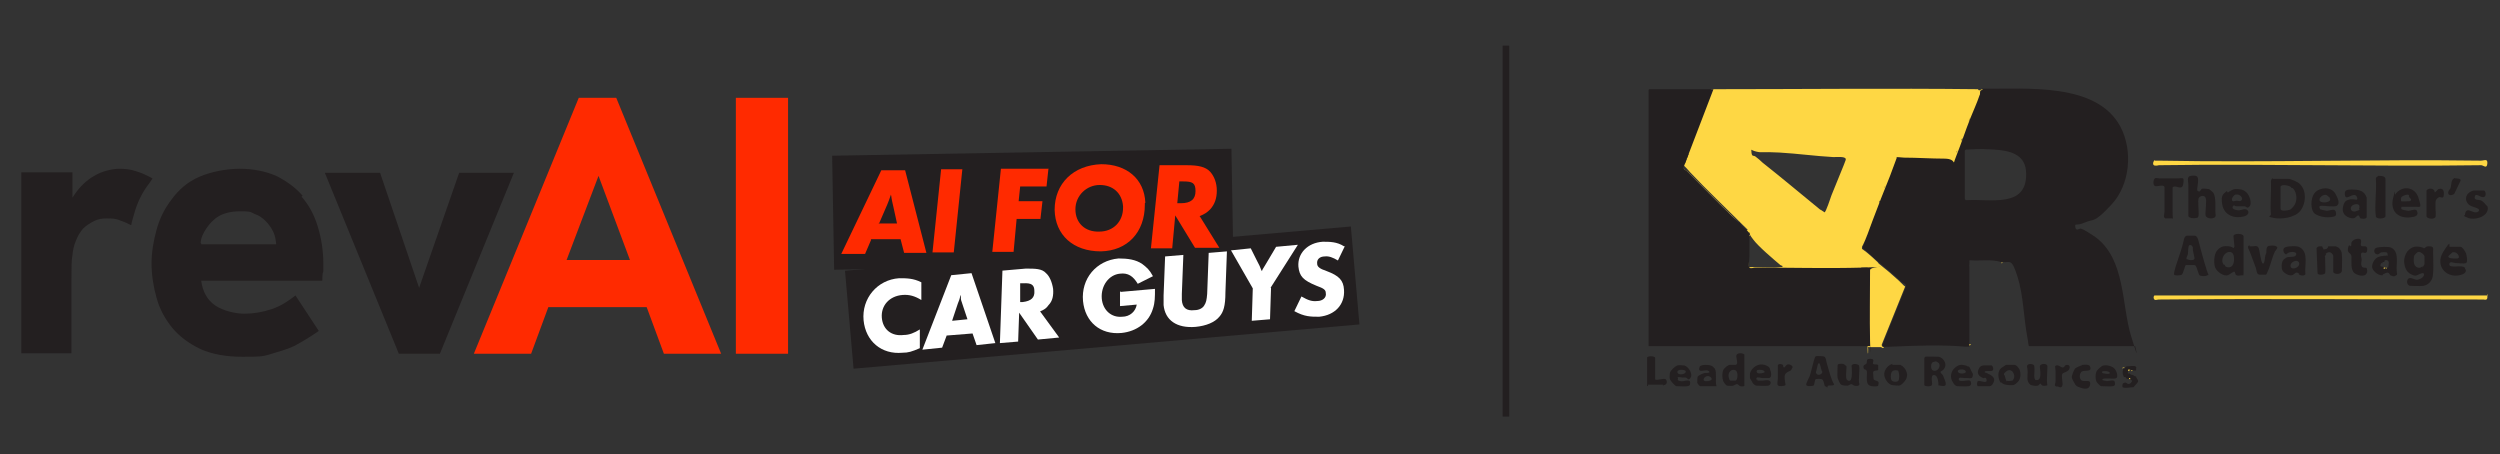 <?xml version="1.0" encoding="UTF-8"?>
<svg id="Layer_1" xmlns="http://www.w3.org/2000/svg" version="1.1" viewBox="0 0 493.3 89.6">
  <rect x="0" y="0" width="493.3" height="89.6" fill="#333333" stroke="none"/>
  <!-- Generator: Adobe Illustrator 29.8.2, SVG Export Plug-In . SVG Version: 2.1.1 Build 3)  -->
  <defs>
    <style>
      .st0 {
        fill: #231f20;
      }

      .st1 {
        fill: #fed744;
      }

      .st2 {
        fill: #fff;
      }

      .st3 {
        fill: #ff2a00;
      }
    </style>
  </defs>
  <g>
    <g>
      <g>
        <path class="st0" d="M59.7,38.6c-1.4-1.6-3.2-2.9-5.2-3.9-2.1-.9-4.5-1.4-7.2-1.4s-5.7.6-8,1.6-4,2.5-5.4,4.4c-1.4,1.8-2.4,3.8-3,6s-1,4.4-1,6.7.4,4.7,1,6.8c.6,2.2,1.7,4.2,3.1,5.9,1.4,1.7,3.3,3.1,5.6,4.2,2.3,1,5,1.5,8.2,1.5s3.9,0,5.5-.5,3.2-.9,4.7-1.6c1.5-.8,3.2-1.8,4.9-3l-4.6-7c-1.4,1.1-2.9,2.1-4.7,2.7-1.8.6-3.6.9-5.4.9s-4.2-.6-5.7-1.6c-1.6-1.1-2.5-2.7-2.8-4.9h23.9c0-.7,0-1.4.2-1.9v-1.5c0-2.6-.4-5-1.1-7.3s-1.7-4.2-3.2-5.9M39.6,48c0-1,.5-2,1.1-2.9s1.4-1.8,2.4-2.4,2.4-1,4.2-1,2,0,2.9.5c.9.3,1.6.8,2.2,1.4s1.1,1.3,1.5,2.1.5,1.6.6,2.5h-14.8v-.2Z"/>
        <polygon class="st0" points="90.6 34.1 82.7 56.8 75 34.1 64.1 34.1 78.7 69.8 86.8 69.8 101.4 34.1 90.6 34.1"/>
        <path class="st3" d="M114.2,19.3l-20.7,50.5h11.3l3.4-9.2h19.4l3.4,9.2h11.3l-20.7-50.5h-7.7.3ZM111.8,51.3l6.3-16.6,6.2,16.6s-12.5,0-12.5,0Z"/>
        <rect class="st3" x="145.2" y="19.3" width="10.3" height="50.5"/>
        <path class="st0" d="M26.9,33.8c-1.1-.4-2.3-.5-3.4-.5s-3.3.4-4.9,1.4c-1.6.9-2.9,2.2-3.9,3.7-.1.2-.3.4-.4.6v-5H4.2v35.7h9.9v-14.8c0-2,0-3.6.2-4.6.1-1,.3-1.9.6-2.6.4-1.1.9-1.9,1.5-2.6.6-.6,1.4-1.1,2.2-1.5s1.6-.5,2.5-.5,1.7,0,2.6.4c.9.3,1.5.6,2.1.9h.1c.1-.7.4-1.5.6-2.3.6-2.2,1.6-4.2,3-6,.2-.3.4-.6.6-.9-1.1-.6-2.2-1.1-3.2-1.4"/>
      </g>
      <rect class="st0" x="164.4" y="30" width="78.8" height="22.5" transform="translate(-.7 3.6) rotate(-1)"/>
      <rect class="st0" x="167.4" y="49" width="100.2" height="19.4" transform="translate(-4.3 19.2) rotate(-5)"/>
    </g>
    <g>
      <path class="st3" d="M171.9,47.3l-1.2,2.8h-4.7l7.9-16.5h4.7l4.2,16.3h-4.4l-.7-2.7h-5.9,0ZM173.4,44.1h3.6l-.7-3.2c-.3-1.2-.3-1.4-.4-1.9,0,0,0-.3-.1-.6-.3.9-.5,1.4-.7,1.9l-1.6,3.7h-.1Z"/>
      <path class="st3" d="M189.9,33.3l-1.7,16.5h-4.2l1.7-16.4h4.2Z"/>
      <path class="st3" d="M206.9,33.1l-.4,3.7h-5.2l-.3,2.9h4.7l-.4,3.5h-4.7l-.6,6.5h-4.2l1.7-16.4h9.4v-.2Z"/>
      <path class="st3" d="M225.9,40.1v.3c0,5.4-3.4,9.1-8.7,9.2-5.4,0-9-3.2-9.1-8.2,0-5.2,3.7-8.8,9.2-9,5,0,8.5,2.9,8.7,7.6h0ZM221.6,40.7c-.2-2.6-2-4.2-4.6-4.2s-4.8,2.1-4.8,4.8,1.9,4.5,4.7,4.4c2.8,0,4.7-2,4.7-4.7v-.3h0Z"/>
      <path class="st3" d="M236.7,42.6l3.9,6.3h-4.8l-3.9-6.4-.6,6.5h-4.2l1.7-16.4h5.4c2.2,0,3.7.3,4.6,1.3.8.9,1.3,2.2,1.3,3.7s-.4,2.7-1.3,3.7c-.6.6-1,.9-2.2,1.4h.1ZM232.7,35.9l-.4,4.2h.7c2,0,2.9-.8,2.9-2.4s-.6-1.9-2.4-1.9h-.8Z"/>
    </g>
    <g>
      <path class="st2" d="M181.8,55.7v3.5c-1.3-.8-2.4-1.1-3.7-1-2.6.2-4.3,2.1-4.1,4.5.2,2.3,1.9,3.7,4.3,3.4,1.1,0,2.1-.4,3.2-1.1v3.7c-1.6.7-2.3.9-3.4.9-4.2.4-7.3-2.3-7.7-6.4-.4-4.3,2.7-8,7-8.3,1.5,0,2.8,0,4.4.8Z"/>
      <path class="st2" d="M186.8,66.2l-.9,2.4-3.9.4,5.7-14.7,4-.4,4.7,13.8-3.7.4-.8-2.3-5,.4h-.1ZM187.9,63.3l3-.3-.9-2.7c-.4-1.1-.4-1.2-.4-1.6,0,0,0-.3-.1-.5-.1.8-.3,1.2-.5,1.7l-1.1,3.3h0Z"/>
      <path class="st2" d="M205.2,61.4l3.8,5.2-4.2.4-3.7-5.3-.2,5.7-3.6.3.5-14.3,4.6-.4c1.9,0,3.2,0,4,.9.7.6,1.2,1.8,1.4,3.1.1,1.3-.1,2.4-.9,3.2-.4.6-.8.9-1.8,1.3h0ZM201.3,55.9v3.7c-.1,0,.5,0,.5,0,1.7-.2,2.4-.9,2.3-2.2,0-1.2-.6-1.6-2.2-1.5h-.6Z"/>
      <path class="st2" d="M221.1,57.6l6.8-.6c0,1.6,0,2.7-.4,3.9-.8,2.7-3.2,4.5-6.2,4.8-4.2.4-7.2-2.2-7.6-6.3-.4-4.4,2.6-8,7-8.4,1.8,0,3.4.2,4.7,1.1.9.7,1.4,1.1,2.1,2.4l-3,1.5c-.9-1.5-1.9-2.2-3.5-2-2.2.2-3.8,2.4-3.6,4.9.2,2.3,1.9,3.8,4,3.6,1.6,0,2.7-1.1,2.9-2.4l-3.3.3v-2.9h.1Z"/>
      <path class="st2" d="M242.1,49.5l-.3,8.2c0,2.7-.4,3.9-1.2,4.8-.9,1.1-2.6,1.8-4.7,2-3.7.3-6-1.3-6.3-4.3v-1.9l.3-7.7,3.6-.3-.3,7.7v1.2c.1,1.5.9,2.2,2.5,2,.9,0,1.6-.4,1.9-.9.4-.6.5-1.1.6-2.3l.3-8.1,3.6-.3v-.2h0Z"/>
      <path class="st2" d="M250.8,56.8l-.2,6.2-3.6.3.2-6.4-4.3-7.5,3.9-.4,1.1,2.2c.7,1.3.7,1.4.9,1.9,0,0,.1.3.2.4.1-.4.4-.7.6-1.1l2.2-3.7,4.3-.4-5.4,8.5h.1Z"/>
      <path class="st2" d="M265.4,48.5l-1.4,2.9c-1-.6-1.8-.9-2.6-.8-1,0-1.6.6-1.5,1.4,0,.6.4,1,1.9,1.5,2.4.9,3.3,1.8,3.4,3.7.2,2.9-1.8,5-4.9,5.3-1.7,0-2.9,0-4.9-1.1l1.4-2.9c1.4.8,2.1,1,3.1.9,1.1,0,1.9-.7,1.7-1.6,0-.6-.4-.9-1.8-1.4-2.7-1.1-3.4-1.9-3.6-3.8-.2-2.6,1.8-4.7,4.8-4.9,1.4,0,2.8,0,4.2.9h.2Z"/>
    </g>
  </g>
  <rect class="st0" x="296.5" y="9" width="1.3" height="73.2"/>
  <g>
    <path class="st0" d="M391.2,17.5c8.6.1,22.5-1.3,27.2,7.5,2.5,4.7,1.9,11.4-1.7,15.3s-3.5,2.8-5.3,3.6-2,0-1.9.9.8.3,1,.3c.5,0,2.4,1.3,3,1.7,5.9,4.4,5.1,13.2,7,19.5s.8,1.9.8,2h-20.9c-.2,0-.2-1.1-.3-1.4-.8-4-.8-8.5-2-12.3s-1.5-2.7-2.8-2.9,0,0-.3,0-.1,0-.2,0c-1.6-.5-3.4-.3-5-.3s-1.1-.3-1.2.7,0,.3,0,.3v16h-.3c-.2,0-.4,0-.6,0-4.4-.4-9.9-.2-14.4,0s-.4,0-.6,0c0,0-.3,0-.4,0h-.4c-.3,0-.5,0-.4-.5l4.6-11.4c0-.5-.5-.6-.8-.8-1.4-1.3-2.9-2.6-4.4-3.8s-2.1-2-3.3-2.9v-.4c.7-1.7,1.3-3.5,1.9-5.2,1.1-2.9,2.3-5.8,3.4-8.7l1.3-3.5c.4-.5.9-.2,1.4-.2,2.7,0,5.4,0,8,.2s1.9.6,2.3-.5c1-2.5,1.9-5,2.8-7.5s1.3-3,1.8-4.5,0-.7.2-.9.4,0,.4-.3h0ZM387.9,29.5l-.2.2v9.4c0,.3.1.4.4.4,4.6-.3,11.8,1.6,11.7-5.2,0-3.9-3.2-4.6-6.5-4.8s-3.6,0-5.3,0h-.1Z"/>
    <g>
      <path class="st1" d="M344.6,53c-4.1,0-1,.1,0,0h0Z"/>
      <path class="st1" d="M376,56.5c.2,0,0,0,0,0h0Z"/>
      <path class="st1" d="M390.3,17.6c-17.4-.2-34.9,0-52.2,0h-.4c0,0-5.6,14.7-5.6,14.7-.3-.1-.4-.2,0,.2l-.3.7s0,0,0,0c.2.2.4.4.7.7,2.8,2.9,5.7,5.8,8.6,8.6.5.4,1.2,1.1,1.7,1.4-.5-.9-1.7-1.9-2.5-2.7l-7.4-7.4c-.3-.2-.9-.5-.8-.9,0-.1,0-.2.2-.2.3.3.7.7,1.2,1.3,3.2,3.4,6.8,6.8,10.2,10.2s1.1.6,1.1,1.2c-.6.1-.1.1-.6-.3s-.8-.9-1.4-1.2c.5.9,1.5,1.4,2,2.3,0,0,.2-.5.4-.3s-.3,0,.7,1.3c1,1.4,4.1,4,5.4,5.1.2.2.5,0,.4.4,0,0,.2,0,.4,0-.1,0-.3,0-.7,0-1.6.2-3.9,0-5.6,0s-.6.3-.8,0c0,0,0,0,0,0,0,0,0-.3,0-1.1,0-1.7,0-3.2-.3-4.8v1.2c0,.9,0,1.8,0,2.7s-.3,1.9,0,2.2,0,0-.2.1c.4,0,.8,0,1.3,0,7.1,0,14.2.2,21.3,0,0,0,.1,0,.2-.2h1.2c0,.2,0,.4,0,.7.1,4.6,0,9.3,0,14s.3.6,0,1h2.7c0,0,.5.4.5,0-.3-.1-.4-.1-.4-.5l4.6-11.4c0-.1,0-.1,0-.1-.1,0-.3-.2-.8-.7,0,0-.1-.1-.2-.2h0s-.2-.2-.2-.2c-1.3-1.2-2.6-2.3-4-3.4,0,0,0,0,0,0l-.2-.2c.2,0,.3.2.3.2-1.1-1-2.1-2-3.4-2.9v-.4c.9-1.7,1.4-3.4,2.1-5.2,1.1-2.9,2.2-5.8,3.4-8.7l1.3-3.5c.1-.2,0-.3,0-.3h0c.1,0,.5,0,1.5.1,2.6,0,5.3.2,8,.2s1.3,2,2.3-.5,1.8-5,2.8-7.5c.6-1.5,1.3-3,1.8-4.5.2-.3,0-.7.2-.9,0-.2.4,0,.4-.3-.4,0-.7.5-.9,0ZM332.4,31.8c0-.2.3-.3.4-.5.1-.2,0-.6.1-.7,0,0,.2-.4.3-.2l-.8,2.1s0,0,0,0c0-.2,0-.4,0-.6ZM386.2,29.7c0,.1,0,.3-.2.4l.2-.4ZM388.7,23.3c0,.3-.2.5-.3.8l.3-.8ZM361.4,38.5c-.2.5-1.1,3.4-1.4,3.4-.2-.2-.5-.3-.7-.5h-.1c-3.8-3.1-7.6-6.3-11.4-9.3-.4-.4-1-.9-1.4-1.2-.4-.3-.7.1-.8-.8,0-.9-.3-.5.9-.2s1.1,0,4.6.2,7.1.7,10.7.9c.4,0,2.4-.2,2.4.4-.2.4.4-.8-.4,1.2s-1.6,3.9-2.4,5.9ZM367.7,48h0s0,0,0,0c0,0,0,0,0,0ZM370.8,40v-.4c.1,0,.1.1.1.2,0,0,0,.1-.1.2ZM371.4,38.3l.6-1.7c0,.3-.2.6-.4.9,0,.2,0,.6-.3.7ZM372.9,34.5s0,0,0,0v-.3c0,.1,0,.2,0,.3ZM387,27.7l.2-.5c0,.2,0,.4-.1.5h0Z"/>
      <path class="st1" d="M331.8,33.2c-1.5-1.5-.2,0,0,0h0Z"/>
    </g>
    <path class="st0" d="M338.1,17.6l-5.9,15.4c0,.5.4.5.7.8,2.9,2.9,5.7,5.8,8.6,8.6s1.1,1.1,1.7,1.4c.5.9,1.5,1.4,2,2.3v4.5c0,.9-.3,1.9,0,2.2s.7,0,1.1,0c7.1,0,14.2.2,21.3,0s1.4-.4,1.4.5c0,4.7-.1,9.4,0,14s.2.6,0,1h-43.4s-.3,0-.3,0V17.8s0-.1.1-.2h12.6c4.2,0,.3,0,.4,0h-.3Z"/>
    <path class="st1" d="M425.2,31.7h.8c21.2.4,42.4-.3,63.5,0,.7,0,1.4-.5,1.3.6s-.8.3-1.2.3c-21.2.3-42.4-.3-63.6,0,0,0-.7.2-1,0s-.1-.9.2-1h0Z"/>
    <path class="st1" d="M490.8,58.1c0,.3.1.9-.2,1s-.4,0-.5,0c-21.3,0-42.7-.2-64.1,0-.3,0-.7.2-.9,0s-.2-.6,0-.8c21.6,0,43.3,0,65,0,.3,0,.5,0,.8,0v-.2Z"/>
    <path class="st0" d="M448.5,35.3h3.1c.4,0,1.9.6,2.3,1.1,1.3,1.4,1.1,3.8,0,5.2s-3.8,1.7-5.3,1.4-.5-.3-.5-.7c-.2-2.1.1-4.4,0-6.5,0-.2.1-.5.3-.6h.1ZM452.3,37.2q-.2-.2-.4-.4c-.4-.2-1.6-.5-1.9,0v4.4c0,.6,1.5.3,1.8.2s.6-.5.7-.6c.9-1,.8-2.8-.1-3.7h-.1Z"/>
    <path class="st0" d="M479.3,48.6c1,0,.8.4.8,1,0,1.2.2,4.5-.2,5.4s-1.1,1.3-1.7,1.4-2.4,0-2.7,0c-.6-.2-.7-1-.3-1.4s1.2.2,1.7.2,1.5-.5,1.4-1.1-1.3.3-1.7.3-1.1-.4-1.2-.5c-.8-.5-1.1-1.9-1-2.7.2-1.6,1.4-2.8,3-2.5s.5.4.7.4.6-.5,1-.5h.2ZM478,52.8s.4-.6.4-.7v-1.5c0-.3-.7-.9-1.1-.9s-.8.6-.9.7c-.2.5-.2,1.7.2,2.1s1,.5,1.4,0v.2Z"/>
    <path class="st0" d="M442.5,54.3c-.1,0-1,.2-1.2,0-.3,0-.2-.8-.5-.7s-.9.6-1.2.7c-.8.3-2.2-.7-2.5-1.5s-.3-2.6.4-3.4,1.3-.9,2.3-.8.9.7,1.1,0l-.2-2c0-.6,1.9-.6,2,0v7.3c0,0,0,.4-.1.5h0ZM438.7,52.2s.1,0,.2,0c.2.2.1.4.5.5,1.3.3,1.5-1,1.4-2s-.8-1.1-1.3-.9c-.8.3-1.3,1.6-.8,2.3h0Z"/>
    <path class="st0" d="M433.7,42.9c-.2.2-1.8.3-1.9-.3v-5.6c0-1.8,0-.4,0-.6,0-.6-.4-1.6.5-1.7,1.4-.2,1.5.2,1.4,1.4s-.3,1.4,0,1.6c.4.3.5-.2.7-.4s1.2,0,1.4,0,.8.6.9.7c.7,1,.3,3.3.5,4.5,0,.8-1.8.8-2,0-.1-.8.3-2.9,0-3.5s-1.1-.3-1.3,0c-.4.5.2,3.4-.2,3.9Z"/>
    <path class="st0" d="M431.4,46.5c.4,0,.7,0,1,0s.4,0,.6,0c.5,0,.7.6.8,1,.5,1.9,1,3.8,1.6,5.7s.6.8.2,1.1-1.4.2-1.6,0-.5-1.5-.7-1.8-.1,0-.3-.2h-1.7c-.2.2-.5,1.7-.8,1.9s-1.4.2-1.5,0,.2-1.3.3-1.6c.4-1.3.9-2.6,1.3-4s.3-1.9.9-2.1h0ZM431.6,51.1c.2.3,1.3.3,1.4,0s-.4-1.6-.3-2.2c0-.3-.4-.7-.7-.5s-.2,1.4-.3,1.8-.4.7-.2,1h.1Z"/>
    <path class="st0" d="M439.6,38c.2-.2,1.1-.7,1.4-.7.9,0,1.5,0,2.2.6s1.2,2.2.7,2.8-.7,0-1,0h-1.6c-.5,0-.4-.4-.7,0-.4.6.8.8,1.2.8s1.3-.5,1.7,0,0,1-.7,1.2c-1.9.5-3.9-.2-4.3-2.3s.4-2.2.9-2.7l.2.3ZM441.1,38.4c-.2,0-.7.6-.7.9,0,.7.6.3,1,.3s.4.2.8,0c.6-.4-.2-1.4-1-1.2h0Z"/>
    <path class="st0" d="M473.9,40.7c0,0-.2.5,0,.6s1.1.3,1.3.3c.5,0,1.5-.5,1.7,0,.5,1.1-.6,1.2-1.4,1.3-2.4.2-3.9-1.3-3.3-3.8s.3-.5.4-.7c1.3-1.9,3.9-1.6,4.6.6s.4,1.8-.6,1.8-.3,0-.5,0h-2.2v-.2ZM475.4,38.7s-.1-.3-.3-.3c-.4,0-1.2.3-1.3.6s0,.6,0,.7,1.5,0,1.7,0c.6-.3,0-.6-.2-.9h0Z"/>
    <path class="st0" d="M457.8,41.3s1.2.3,1.3.3c.6,0,1.6-.6,1.8.2s-.1.9-.7,1c-1.1.2-2.5,0-3.4-.6s-1-3.1,0-4.2,3.2-1.2,4,.2.8,2.1.3,2.4-2.3,0-3,0-.4.5-.3.6h0ZM459.7,39l-.6-.5c-.7-.3-1.8.7-1.3,1.2s2.4.2,1.9-.6h0Z"/>
    <path class="st0" d="M471,50.6c.2-.2.2-.7-.1-.8s-.8,0-1,0-.4.3-.7.4c-.9,0-.9-1.1-.3-1.3s2.5-.3,3,0c1.4.8,1,2.6,1,4s.3,1.2-.2,1.5-.7,0-.8,0c-.5,0-.3-.9-1.2-.5s-.4.3-.5.4c-.7.2-1.9-.7-2.1-1.4s.4-1.9,1.2-2.2,1.6-.2,1.7-.3h0ZM471.3,52.4c0-.3.2-.8-.2-1s-.7,0-.6.3h-.2c-.3,0-.1,0-.2.2s-.1,0-.2,0-.2.5-.2.5c0,.2.2.2.3.2.2,0,.4.2.4.2v.2s.2,0,.2,0h.2c.1,0,.2,0,.2-.2h.2c.1,0,0-.3.1-.4h0Z"/>
    <path class="st0" d="M453.7,54.2s0-.2-.2-.3c-.5-.4-.8.3-1.2.4-.6.2-1.6-.4-1.9-.9s-.2-1.5,0-1.9.7-.6.8-.7c.5-.2,1.6,0,1.8-.4.5-.8-1-.8-1.5-.5s-.3.3-.4.3c-.4,0-.9-1.1-.2-1.4s2.5-.3,2.9,0c1.8,1,.9,3.6,1.1,5.3-.1.4-1.1.3-1.3,0h.1ZM452.9,51.5c-1.3.3-1.2,1.8,0,1.4s.9-1.6,0-1.4Z"/>
    <path class="st0" d="M486.4,53c.4.5,0,.9-.4,1.1-3,1.2-5.7-1.5-3.9-4.4s1-.9,1.3-1c.4,0,1.7,0,2.1,0s1,1,1.1,1.3.4,1.7,0,1.9-1.7,0-2.1,0-1.2-.5-1.2.3,2.6,0,3,.6h.1ZM483.9,49.8s-.8.7-.8.8c0,.5,1.4.4,1.7.4.9,0,.1-1.5-.9-1.2h0Z"/>
    <path class="st0" d="M465.7,42.9c-.1,0-.2-.4-.4-.4s-.4.4-.7.5c-.5.2-.9,0-1.4-.2-.9-.5-1.1-1.3-.8-2.3s.8-1,1.1-1.1c.5-.2,1.2,0,1.5,0s.1-.8-.3-.9c-.8-.2-1.8,1.1-2,0s.6-1.1,1.3-1.1c1.5,0,2.5.2,3,1.6v3.8c0,.5-1.1.4-1.4.2h0ZM464.8,40.3c-1.4.2-1.1,1.7,0,1.4s.7-.4.7-.5c.2-.6,0-1-.7-.9Z"/>
    <path class="st0" d="M458,48.6h.2s.1.3.2.4,0,.2,0,.2c.4,0,.9,0,1-.6h1.3c.3,0,.1,0,.2,0l.6.3h0c.4.5.6.7.6,1.4.1,1,0,2.2,0,3.2-.2.7-1.4.7-1.7.2v-3c0-.4,0-.3-.2-.6-.3-.4-.7-.4-1.1-.2s0,.2,0,.2c-.1,0-.1,0-.3.4s0,0,0,.3v.4c0,.5.1,2.4,0,2.7s-1.4.5-1.5,0l-.2-4.9c0-.2.4-.4.6-.4h.6-.3Z"/>
    <path class="st0" d="M427.2,43c-.4,0-.1-.9-.1-1.2v-4.9c-.2-.6-1.5,0-1.9-.2s-.3-1-.2-1.2c.2-.6.7-.3,1.1-.3h3.5c1.2,0,1.4-.4,1.2,1.1s-1.6,0-2.1.7v4.9c0,1.6.2,1.2-.1,1.2h-1.4Z"/>
    <path class="st0" d="M443.9,48.6h.6c.3,0,.8-.2,1.1.2s.5,3.1.9,3.2.4-1.3.5-1.6.2-.4.2-.7,0-.9.3-1.1,1.4-.2,1.6,0c.6.2,0,.7-.2,1-.5,1-.8,2.4-1.2,3.4s-.5,1.2-.6,1.2h-1.2c-.7,0-.6-.9-.8-1.4-.3-.9-.7-1.8-1-2.7s-.9-1.5-.2-1.7v.2Z"/>
    <path class="st0" d="M382.5,76.1c0-.6-.1-2.1-.9-2.1s-.2,1.7-.4,2-1.3.3-1.5,0v-5.2c0,0,0-.3.2-.4s2.4,0,2.7,0c.8.2,1.5,1.2,1.2,2s-.9.8-.9,1,.4.5.5.7.3.8.4,1c.5,1.4-.4,1.1-1.4.9h0ZM381.6,71.4c-.7,0-.7,1.5-.2,1.7,1,.4,1.7-1,1.1-1.5s-.7-.2-.9-.2Z"/>
    <path class="st0" d="M488.4,38.5s-.1.4-.1.5c0,.5.7.4,1.1.5s.8.5,1.1.9.3,0,.4.7c0,1.7-2.6,2.4-3.9,1.9s-.6-.4-.6-.7.2-.7.3-.7c.4-.4,1.3.4,1.9.3s.7-.5.4-.7c-.7-.4-1.6-.4-2.1-1.1s-.3-1.4,0-1.8,1-.7,1.2-.7c.4,0,1.9,0,2.1,0,.4.3.4,1.4-.3,1.3s-1.2-.7-1.5-.3v-.2Z"/>
    <path class="st0" d="M467,52.9s.1.4.1.5c0,1.4-1.7,1.1-2.5.5s-.6-2.3-.6-3.2-.9-.6-.7-1.7.5-.3.6-.4,0-.5.1-.8c.2-.4.8-.7,1.3-.7,1.1,0,.3,1.1.6,1.4s1.3-.3,1.2.8-.8.3-1.1.6,0,1,0,1.3c0,.5-.2.8,0,1.3s.8.2,1,.4Z"/>
    <path class="st0" d="M344.2,76.1c0,.2-.8.2-1,0s-.3-.3-.5-.3-.4.2-.7.3-1,0-1.2,0-.8-.8-.8-1c-.2-.5-.2-1.5,0-2s1-1.1,1.3-1.1c.5,0,.7,0,1.1,0,.7,0,.2-1.3.2-1.7,0-.9,1.6-.6,1.6-.3v5.9ZM341.6,75.1c.2,0,.7,0,.9,0,.4-.2.5-1.7,0-2-.9-.5-1.6.5-1.4,1.3s.3.7.4.7h.1Z"/>
    <path class="st0" d="M360.6,76.3s0,.2-.1.2c0-.2-.2-.2-.4-.3-.2-.3-.2-1.3-.7-1.4s-1,0-1.1,0c-.3.2-.2,1.2-.5,1.3s-1.4.2-1.4-.2.6-1.4.7-1.7c.3-.9.5-2,.8-3s.3-.8.4-.9,1.2,0,1.4,0c.7,0,.6,1,.8,1.5.3,1,.6,2.2,1,3.2s.4.7.4.8c0,.4-1,.2-1.2.3h0ZM358.8,71.8c-.2,0-.3,1.4-.5,1.6.1.8,1.1.7,1.3,0-.3-.4-.3-1.1-.5-1.5s-.1-.2-.3-.2h0Z"/>
    <path class="st0" d="M469.2,34.7c.7,0,1.6,0,1.5.8v7.2c-.1.5-1.8.6-1.9,0-.3-2.3.2-5.1,0-7.4,0-.3.2-.4.4-.5h0Z"/>
    <path class="st0" d="M364.3,72.1c.2.3-.3,2.6.2,2.9,1.1.8.9-1.7.9-2.2s-.2-.7.2-.9,1.1,0,1.2.2c.3.5-.2,3,.1,3.7,0,.4-.7.4-1,.3s-.4-.3-.6-.3-.4.2-.7.3c-.4,0-1,0-1.3-.2s-.6-1-.7-1.3,0-2.4,0-2.6c.1-.3,1.3-.3,1.4,0l.3.2Z"/>
    <path class="st0" d="M480.2,38c.5,0,.8-.7,1-.7,1-.3,1.1.6,1,1.3s-.6.2-.9.3-.6.5-.6.5c-.3.5,0,2.6-.1,3.3s-1.7.5-1.8,0v-5.1c.3-.6,1.7-.5,1.6.4h-.2Z"/>
    <path class="st0" d="M346.8,75.1s.8,0,1,0c.4,0,.8-.2,1.3,0s.3.9-.2,1-2,0-2.3,0-.8-.5-.8-.6-.5-.8-.5-.9v-.9c.3-1.2,1.7-2.1,2.9-1.7s1,.8,1.1,1c.2.4.4,1.6-.3,1.6s-.4,0-.6,0-.5,0-.7,0-1-.3-1.1,0,0,.3,0,.3h.2ZM346.9,73c-.3,0-.4.4-.1.6s1.4,0,1.4-.2c0-.4-1-.5-1.3-.4Z"/>
    <path class="st0" d="M331.1,74.7c-.3.5.8.6,1.1.5s1.3-.3,1.3.2,0,.7-.5.8-1.9,0-2.2,0-1.2-1.1-1.3-1.4,0-1,0-1.2c.1-.5,1.1-1.4,1.5-1.5s.9,0,1.2,0c.8,0,1.9,1.6,1.4,2.4s-.6,0-1,0-.4,0-.6,0-.9-.2-1.1,0h.2ZM332.6,73.2c-.2-.3-1.8-.4-1.6.3s1.9.3,1.6-.3Z"/>
    <path class="st0" d="M414.8,75s.8.2,1,.2c.4,0,1.4-.4,1.5.2s0,.7-.4.8-2.1,0-2.3,0-.8-.7-.8-.7c-.4-.5-.4-1.9,0-2.4s.9-.8,1-.9c.7-.3,1.9,0,2.4.5s.7,1.5.5,1.8-.9.2-1.2.2h-.5c-.3,0-.5,0-.8,0s-.5.3-.3.4h-.1ZM414.8,73.2v.4c0,0,1.5.4,1.5,0s-1.4-.5-1.6-.2h.1Z"/>
    <path class="st0" d="M388.3,72.3c.1,0,.3,0,.4.3s.5,1,.6,1.2c0,1.1-.5.8-1.2.8s-.3,0-.5,0c-.3,0-1.2-.3-1.1.3s1.9,0,2.2.2.4,1-.2,1.1-1.9,0-2.3,0-.8-.6-.8-.7c-.7-.9-.5-2.2.3-2.9s1.3-.7,2.1-.5.3.2.5.3h0ZM387,72.9c-1.1,0-.8.9.3.8s.5-.9-.3-.8Z"/>
    <path class="st0" d="M373.4,72c.4,0,1.2,0,1.6,0,.6.3,1,.8,1.2,1.4s.1.8,0,1.2-.8,1.2-1.2,1.4-1.2,0-1.5,0c-.9,0-1.8-1.4-1.7-2.3s.9-1.8,1.7-1.9h-.1ZM374.6,73.2c-.2-.2-.9-.2-1.1,0-.5.2-.5,1.6-.2,1.9s1.1.3,1.3,0,.2-1.5,0-1.7v-.2Z"/>
    <path class="st0" d="M401.6,75s.2,0,.3,0c1.1,0,.6-2.1.6-2.7s1.5-.7,1.5,0-.1,1.8-.1,2.8.3.9-.2,1-.9,0-1-.4c-.3,0-.3.3-.6.4s-1.2,0-1.5-.2c-.8-.7-.5-1.6-.5-2.5s-.3-1.1,0-1.4,1.2-.2,1.3.2,0,1.6,0,2,.1.6.2.7h0Z"/>
    <path class="st0" d="M394.9,75.7c-.5-.6-.7-1.6-.5-2.3s.5-.7.5-.8c0,0,.8-.5.9-.6.4,0,1.3,0,1.7,0s.8.6.8.6c.5.6.5,2,0,2.6s-.9.8-1.2.8c-.9,0-1.7,0-2.3-.6v.2ZM396,75.1c.2.2.9,0,1.1,0,.9-.9-.1-2.6-1.1-1.9s-.4.8-.4,1,.3.9.3,1h.1Z"/>
    <path class="st0" d="M337.8,72.2s.6.5.6.6c.4.7,0,2.5.3,3.4-.3,0-.7,0-1,0h-2.2c-.2,0-.6-.6-.6-.7,0-.3,0-1,.1-1.2s1.1-.7,1.4-.7,1,0,.9-.2c-.3-.7-1.6,0-1.9-.3s0-.6,0-.8c.3-.4,2.1-.4,2.5,0h-.1ZM337,74.2c-.8,0-1.4,1.2,0,1s.5-1,0-1Z"/>
    <path class="st0" d="M325.1,76.2s-.1,0-.1-.2v-5.4c0-.4,1.5-.4,1.6,0v4.2c0,.4,1.6-.2,2,0s.4.9,0,1.1-.4,0-.4.2c-.2,0,0-.2,0-.2h-3v.2Z"/>
    <path class="st0" d="M391.5,73.5s.5,0,.7.2c.7.3,1.6.8,1.2,1.7s-.8.8-.9.8h-2.2c-.3,0-.2-1,0-1,.4-.2,1.8.6,1.7-.2s-.5-.3-.7-.4c-.7-.3-1.3-.8-.9-1.7s.8-.7,1-.8c.3,0,1.4,0,1.6,0,.3.2.5,1,0,1.1s-1.7-.2-1.3.4h-.2Z"/>
    <path class="st0" d="M370.6,72.1v.9c-.1.2-1,0-1,.5s.1,1.2.1,1.3c.1.3.7.3.9.5s0,.6,0,.8-1.3.2-1.6,0c-1.1-.3-.4-2.6-.7-3s-.5,0-.6-.6.5-.5.6-.8c.2-.5-.2-.9.8-.9s.3.8.5,1,.8,0,.9.2h.1Z"/>
    <path class="st0" d="M410.8,72c.4,0,1.4-.2,1.6.3.5,1.2-1.1.7-1.6,1s-.6,1.5,0,1.8,1.9-.4,1.6.9-2.1.4-2.4.3-.6-.5-.6-.6c-.2-.3-.6-1-.6-1.3s.4-1.3.6-1.6,1.1-.6,1.3-.7h.1Z"/>
    <path class="st0" d="M421.5,72.6v.5h-.5c0,0-.3,0-.4,0h-.2c-.2,0-.4-.3-.5.2s0,.3,0,.4h.4c0,.3.3.2.6.3.2.2.3.2.6.3,0,.3.4.6.4.9s-.7.9-.9,1.2c-.7,0-1.6.3-2.2,0,0-.5-.1-.8.5-.9h.2c.3.3.7.4,1,0s.3-.4,0-.5c0,0-.1-.2-.3-.2h-.2c-.1,0-.3,0-.5-.2s0,0,0,0q0-.2-.2-.2h-.2c-.3-.6-.3-.8-.2-1.4s0,0,0-.2c.2,0,.4,0,.4-.3.1,0,.3-.2.3-.2.3,0,1.6-.2,1.8,0s.1.3.2.4h0Z"/>
    <path class="st0" d="M407,73.7c-.4.4.2,2-.1,2.5s-.7,0-.7.2c0-.3-.3,0-.6-.2s0-.6,0-.9v-2.1c0-.7-.3-1,.2-1.1s.9.5,1.3.4.2-.5.8-.5.6.6.3,1-1,.5-1.2.7h0Z"/>
    <path class="st0" d="M351.8,72.1s.1.5.3.4.4-.9,1.2-.5.2.7.2.9c-.1.4-1.1.4-1.3,1.1s.2,1.9.1,2c-.2.2-1.4.3-1.5,0-.2-.2,0-.9,0-1.2v-2.7c.1-.4.9-.3,1.1,0h-.1Z"/>
    <path class="st0" d="M484.4,35.2c.4,0,1.3,0,1.1.5l-1.2,2.5c-.2.3-1.1.5-1.2,0s.2-.7.4-1c.3-.7,0-1.9,1-2.1h0Z"/>
    <path class="st1" d="M420.4,73l-.5.2c0-.5.3-.2.5-.2Z"/>
    <path class="st1" d="M372.7,68.5h-.4c0,0,.3,0,.4,0h0Z"/>
    <path class="st1" d="M419.2,72.4c0,.2-.2.2-.4.3,0-.3.1,0,.4-.3Z"/>
    <path class="st1" d="M420.9,73.1c-.1,0-.4.3-.4,0h.4Z"/>
    <path class="st1" d="M388.5,68.4v.2h-.3.3v-.2Z"/>
    <path class="st1" d="M388.6,67.9c.6,0,0,.3,0,.3v-.3Z"/>
    <path class="st1" d="M395.2,51.8c-.2.2-.3.2-.3,0h.3Z"/>
    <path class="st1" d="M420.4,74.8h-.3c0,0,0-.2,0-.2.1,0,.2,0,.3.2Z"/>
    <path class="st1" d="M421.4,73v.2h-.2.2v-.2Z"/>
    <path class="st1" d="M458,48.6h0c.2,0,.1,0,.1,0h-.2.1Z"/>
    <path class="st1" d="M345.2,46.4c.2,0,.1.2,0,.2v-.2Z"/>
    <path class="st1" d="M470.6,53s0,0-.2,0,0-.2,0-.2h.3,0Z"/>
    <path class="st1" d="M471,52.8c0,.3,0,0-.2.2,0-.3,0,0,.2-.2Z"/>
  </g>
</svg>